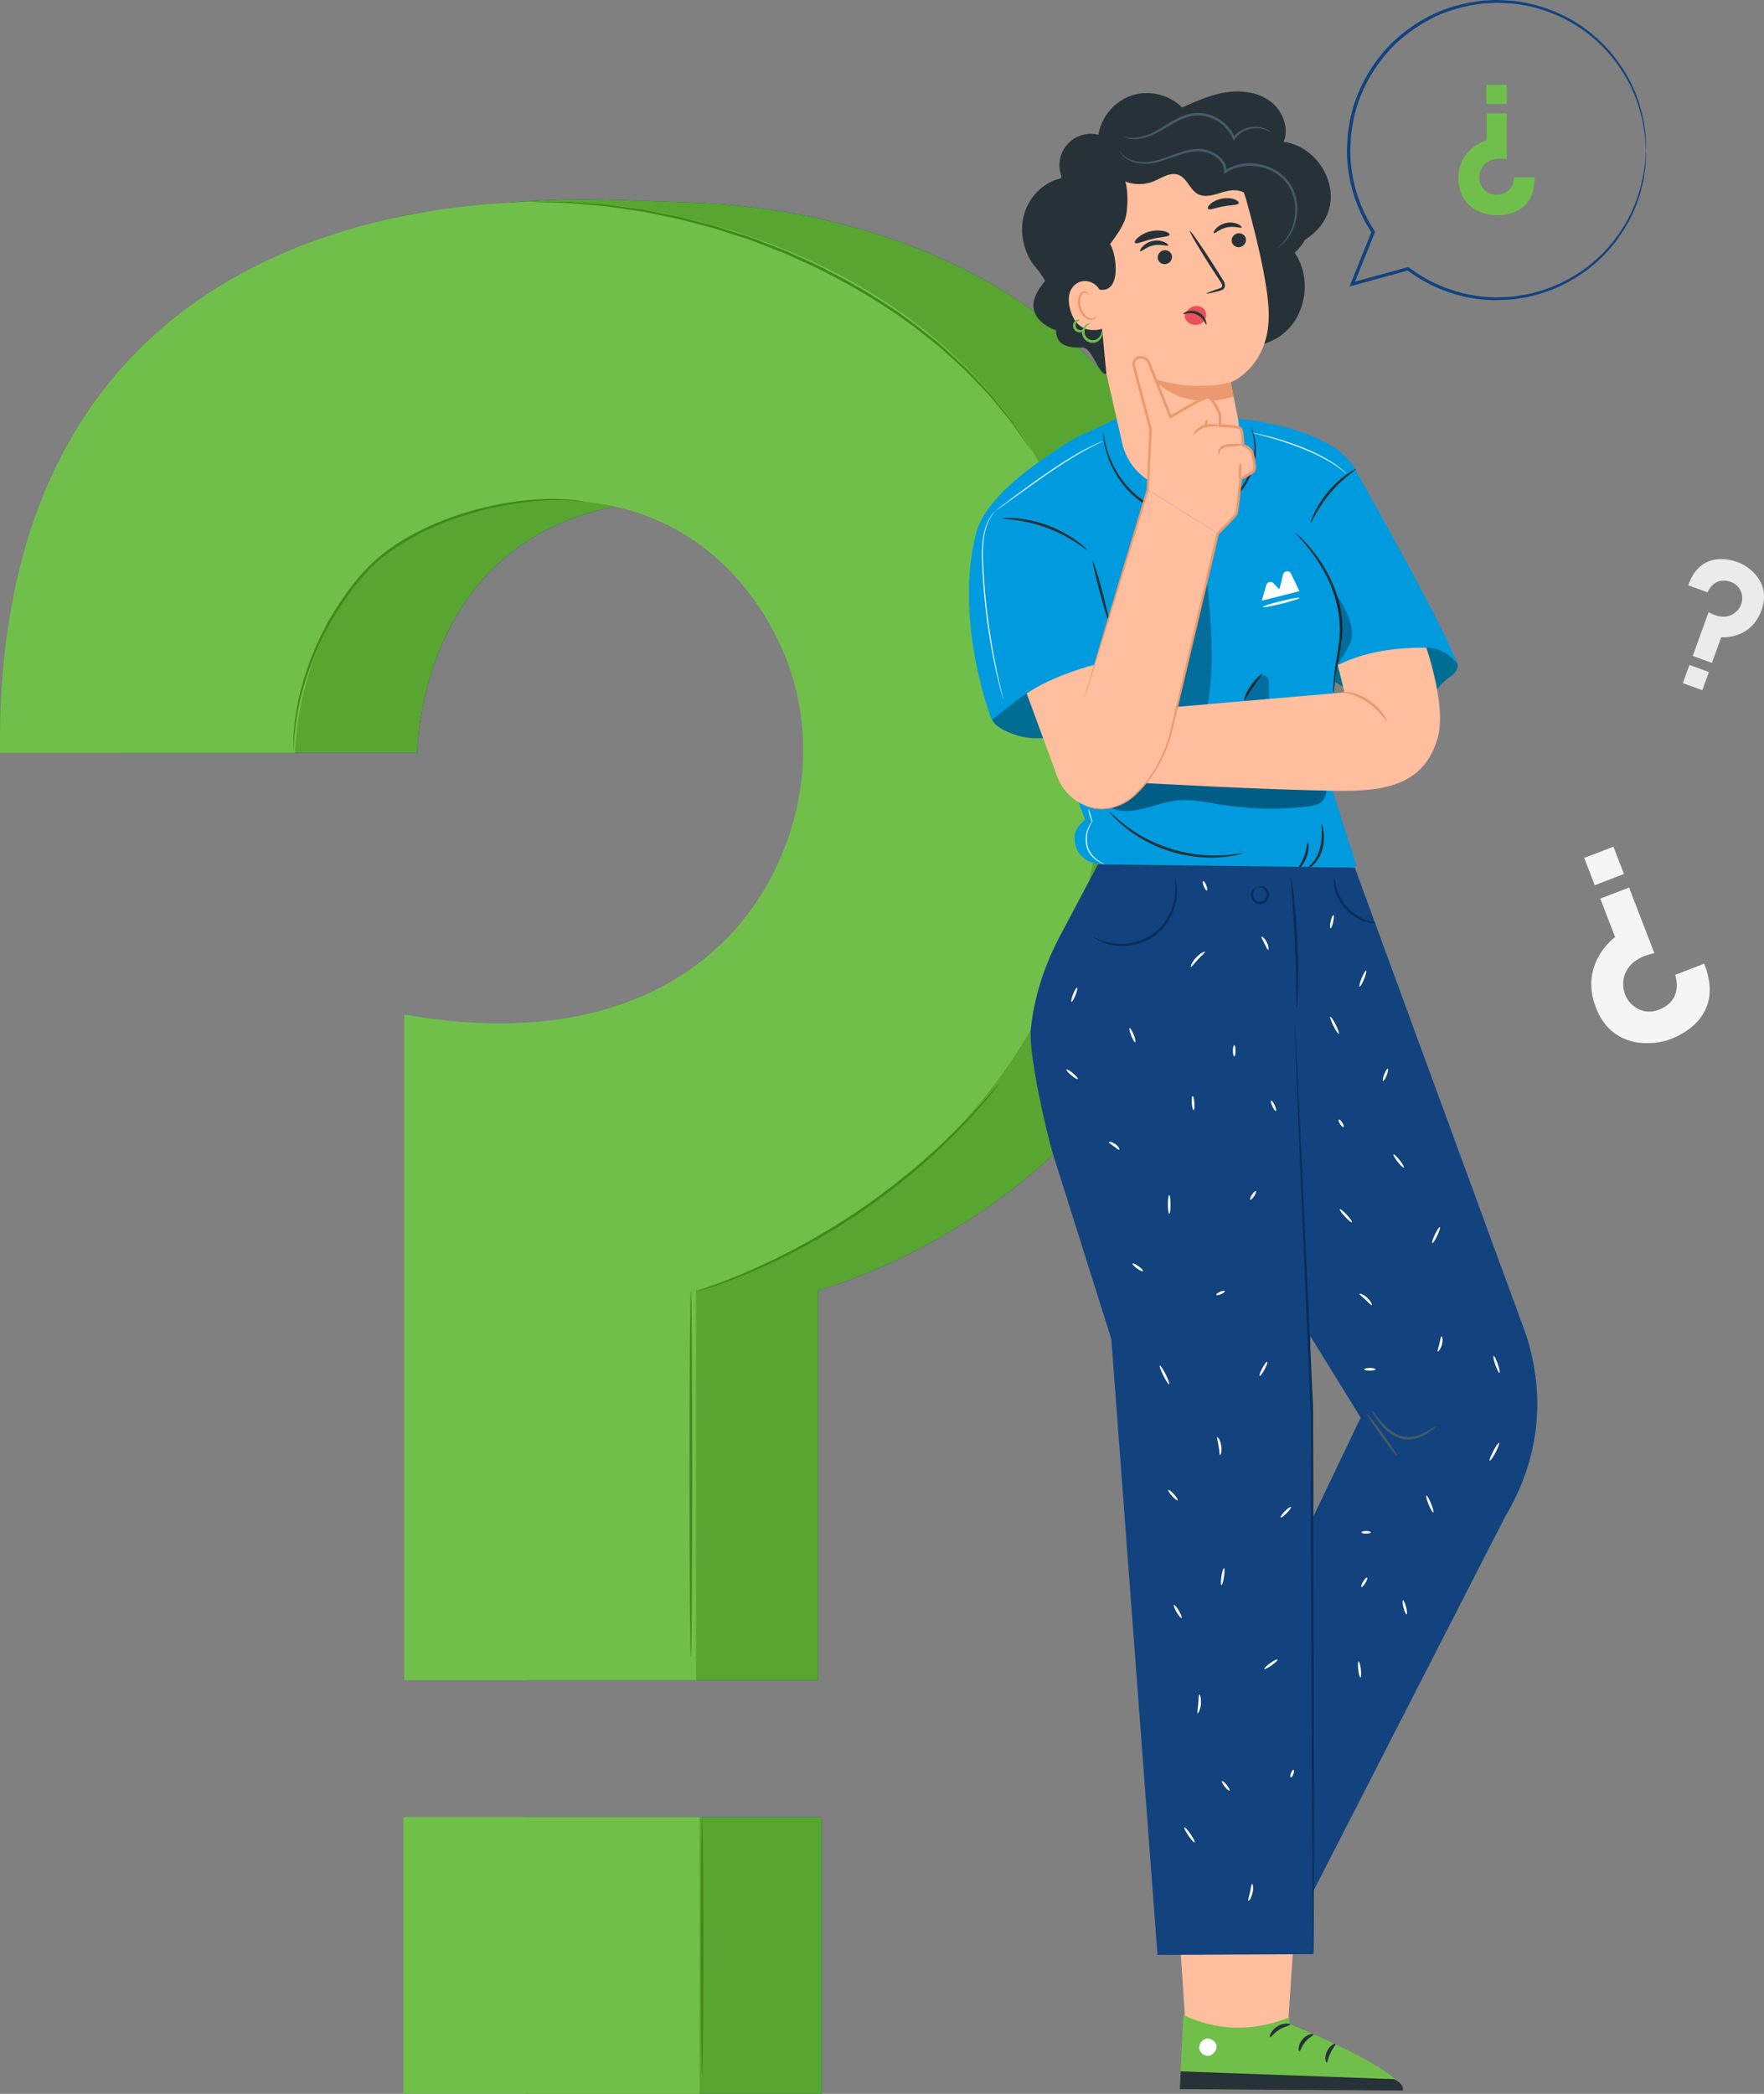 <svg id="Grupo_9012" data-name="Grupo 9012" xmlns="http://www.w3.org/2000/svg" xmlns:xlink="http://www.w3.org/1999/xlink" width="2605" height="3091.333" viewBox="0 0 2605 3091.333">
  <rect x="0" y="0" width="2605" height="3091.333" fill="#808080" stroke="none"/>
  <defs>
    <clipPath id="clip-path">
      <rect id="Rectángulo_2295" data-name="Rectángulo 2295" width="2605" height="3091.333" fill="none"/>
    </clipPath>
    <clipPath id="clip-path-5">
      <rect id="Rectángulo_2284" data-name="Rectángulo 2284" width="1632.199" height="2183.011" fill="none"/>
    </clipPath>
    <clipPath id="clip-path-6">
      <rect id="Rectángulo_2287" data-name="Rectángulo 2287" width="437.309" height="408.43" fill="none"/>
    </clipPath>
    <clipPath id="clip-path-8">
      <rect id="Rectángulo_2289" data-name="Rectángulo 2289" width="194.788" height="83.914" fill="none"/>
    </clipPath>
    <clipPath id="clip-path-9">
      <rect id="Rectángulo_2290" data-name="Rectángulo 2290" width="55.799" height="203.247" fill="none"/>
    </clipPath>
    <clipPath id="clip-path-10">
      <rect id="Rectángulo_2291" data-name="Rectángulo 2291" width="319.576" height="50.812" fill="none"/>
    </clipPath>
    <clipPath id="clip-path-11">
      <rect id="Rectángulo_2292" data-name="Rectángulo 2292" width="36.988" height="37.622" fill="none"/>
    </clipPath>
    <clipPath id="clip-path-12">
      <rect id="Rectángulo_2293" data-name="Rectángulo 2293" width="27.149" height="117.439" fill="none"/>
    </clipPath>
  </defs>
  <g id="Grupo_9011" data-name="Grupo 9011" clip-path="url(#clip-path)">
    <g id="Grupo_8983" data-name="Grupo 8983">
      <g id="Grupo_8982" data-name="Grupo 8982" clip-path="url(#clip-path)">
        <path id="Trazado_6156" data-name="Trazado 6156" d="M330.409,148.068l28.673,10.39s8.723-24.078,33.895-15.446c13.076,4.482,16.729,15.438,17.106,22.946a27.317,27.317,0,0,1-10.458,22.486c-7.764,6.255-21.06,9.681-39.154-.724l-23.421,64.658,28.356,10.269,13.718-37.871s43.485,4.127,59.361-39.7c15.189-41.931-18.879-65.292-34.974-71.117-12.314-4.459-55.316-16.676-73.1,34.106" transform="translate(2162.706 716.078)" fill="#ebebeb"/>
        <rect id="Rectángulo_2277" data-name="Rectángulo 2277" width="28.582" height="30.601" transform="matrix(0.341, -0.94, 0.94, 0.341, 2485.119, 1008.611)" fill="#ebebeb"/>
        <path id="Trazado_6157" data-name="Trazado 6157" d="M478.188,286.066l-43,16.57s13.906,36.105-23.369,51.2c-19.354,7.847-34.378-1.026-42.248-9.228-9.145-9.515-12.684-23.014-10.36-36.007,2.664-14.835,14.435-31.925,45.386-37.984l-37.358-96.96-42.519,16.381,21.882,56.8s-53.7,38.392-28.379,104.121c24.221,62.877,86.246,55.762,110.384,46.458,18.457-7.108,79.621-35.8,49.582-111.349" transform="translate(2038.521 1136.699)" fill="#f5f5f5"/>
        <rect id="Rectángulo_2278" data-name="Rectángulo 2278" width="46.245" height="43.192" transform="translate(2339.506 1266.66) rotate(-21.067)" fill="#f5f5f5"/>
      </g>
    </g>
    <g id="Grupo_8985" data-name="Grupo 8985">
      <g id="Grupo_8984" data-name="Grupo 8984" clip-path="url(#clip-path)">
        <path id="Trazado_6158" data-name="Trazado 6158" d="M397.927,116.551H367.889s0,25.217-26.206,25.67c-13.612.234-20.675-8.677-23.542-15.514a26.928,26.928,0,0,1,2.143-24.327c5.093-8.4,16.26-16.034,36.5-12.465V22.186h-29.7V61.86s-41.651,10.767-41.651,56.675c0,43.923,39.388,54.124,56.244,54.124,12.9,0,56.818-3.116,56.252-56.109" transform="translate(1868.3 145.219)" fill="#71bf4b"/>
        <rect id="Rectángulo_2280" data-name="Rectángulo 2280" width="30.144" height="28.152" transform="translate(2195.028 125.301)" fill="#71bf4b"/>
        <path id="Trazado_6159" data-name="Trazado 6159" d="M705.212,221.577a21.633,21.633,0,0,0,.06-3.8c-.075-2.754-.181-6.451-.317-11.167-.113-2.452-.106-5.214-.362-8.232q-.634-4.539-1.381-9.854c-.513-3.577-1.072-7.41-1.653-11.5q-1.505-6.055-3.192-12.85A207.932,207.932,0,0,0,671.219,101.9,223.429,223.429,0,0,0,608.5,37.5,225.441,225.441,0,0,0,506.054.968c-9.869-.37-19.905-1.562-30.107-.6-5.093.355-10.269.249-15.408,1q-7.685,1.154-15.506,2.332c-20.569,4.2-41.644,10.33-61.277,20.931a235.843,235.843,0,0,0-55.067,40.022A231.173,231.173,0,0,0,287.264,122.3a209.7,209.7,0,0,0-21.573,70.287c-1.215,6.157-1.215,12.458-1.592,18.743a168.842,168.842,0,0,0-.347,18.954,224.457,224.457,0,0,0,4.8,37.954,221.822,221.822,0,0,0,31.8,75.569l-.234-2.294-30.891,76.972-1.826,4.558,4.731-1.305,82.284-22.622-2.03-.392A220.8,220.8,0,0,0,446.414,439.8a199.983,199.983,0,0,0,48.171,2.988c7.855-.332,15.6-.709,23.135-2.181q5.671-.883,11.265-1.751c3.7-.687,7.282-1.811,10.9-2.694,57.92-14.865,100.7-50.54,125.188-85.868,12.458-17.694,21.392-35.132,26.96-51.113q2.139-5.965,4.12-11.507,1.449-5.693,2.777-10.926,1.3-5.229,2.475-10c.619-3.214.951-6.308,1.4-9.206.74-5.818,1.743-10.933,1.962-15.416q.226-6.61.385-11.311c.06-2.86.113-5.139.151-6.9a10.6,10.6,0,0,0-.083-2.339,10.479,10.479,0,0,0-.317,2.332c-.144,1.766-.324,4.029-.543,6.882-.211,3.116-.468,6.851-.762,11.235-.347,4.444-1.471,9.507-2.317,15.272-4.157,22.652-13.189,56.614-38.558,91.3-24.493,34.649-66.868,69.411-123.807,83.718-3.546.838-7.07,1.932-10.714,2.588q-5.49.826-11.062,1.66c-7.395,1.419-15,1.751-22.712,2.037a196.157,196.157,0,0,1-47.228-3.116,216.836,216.836,0,0,1-91.98-40.512l-.92-.694-1.117.309q-39.885,10.877-82.337,22.456l2.9,3.252q15.144-37.6,30.982-76.934l.483-1.2-.717-1.094a217.16,217.16,0,0,1-31.057-73.878,220.447,220.447,0,0,1-4.693-37.1,164.723,164.723,0,0,1,.332-18.524c.37-6.15.355-12.314,1.547-18.336A205.151,205.151,0,0,1,291.64,124.5a227.118,227.118,0,0,1,40.422-56.478,231.942,231.942,0,0,1,53.815-39.312c19.188-10.443,39.81-16.487,59.957-20.69q7.651-1.188,15.2-2.354c5.025-.747,10.111-.664,15.1-1.034,10.005-.981,19.86.158,29.548.468a217.46,217.46,0,0,1,163.2,98.326A209.505,209.505,0,0,1,696.5,164.676q1.788,6.712,3.38,12.692,1,6.067,1.864,11.371.872,5.263,1.607,9.764c.332,3,.408,5.735.6,8.172.347,4.686.611,8.368.815,11.107a21.363,21.363,0,0,0,.445,3.8" transform="translate(1725.524 -0.002)" fill="#12437f"/>
      </g>
    </g>
    <g id="Grupo_8993" data-name="Grupo 8993">
      <g id="Grupo_8992" data-name="Grupo 8992" clip-path="url(#clip-path)">
        <path id="Trazado_6160" data-name="Trazado 6160" d="M24.016,856.016H459.794s0-365.891,380.242-372.44c197.474-3.4,299.867,125.95,341.466,225.053,48.307,115.077,33.691,246.234-31.035,352.943-73.916,121.868-233.1,244.325-526.784,192.577l-2.777,970.877h430.9V1649.467s604.337-156.223,604.337-822.23c0-637.221-515.308-774.882-792.252-783.725-154.11-4.927-209.97-11.545-400.57,15.514C220.427,93.5,18.878,375.531,24.016,856.016" transform="translate(156.571 255.465)" fill="#114f8c"/>
        <rect id="Rectángulo_2282" data-name="Rectángulo 2282" width="437.309" height="408.433" transform="translate(776.27 2682.9)" fill="#114f8c"/>
        <rect id="Rectángulo_2283" data-name="Rectángulo 2283" width="437.309" height="408.433" transform="translate(776.27 2682.9)" fill="#59a532"/>
        <path id="Trazado_6161" data-name="Trazado 6161" d="M24.016,856.016H459.794s0-365.891,380.242-372.44c197.474-3.4,299.867,125.95,341.466,225.053,48.307,115.077,33.691,246.234-31.035,352.943-73.916,121.868-233.1,244.325-526.784,192.577l-2.777,970.877h430.9V1649.467s604.337-156.223,604.337-822.23c0-637.221-515.308-774.882-792.252-783.725-154.11-4.927-209.97-11.545-400.57,15.514C220.427,93.5,18.878,375.531,24.016,856.016" transform="translate(156.571 255.465)" fill="#59a532"/>
        <path id="Trazado_6162" data-name="Trazado 6162" d="M.079,853.429H435.856s0-365.891,380.25-372.44c197.467-3.4,299.86,125.95,341.458,225.053,48.314,115.077,33.7,246.234-31.027,352.943-73.924,121.868-235.889,232.637-529.561,180.889v982.565h430.888V1646.881S1632.2,1490.658,1632.2,824.651c0-637.221-571.454-785.227-816.065-785.227C629.082,39.424-8.146,84.644.079,853.429" transform="translate(-0.003 258.051)" fill="#71bf4b"/>
        <g id="Grupo_8988" data-name="Grupo 8988" transform="translate(0 297.475)" opacity="0.3">
          <g id="Grupo_8987" data-name="Grupo 8987">
            <g id="Grupo_8986" data-name="Grupo 8986" clip-path="url(#clip-path-5)">
              <path id="Trazado_6163" data-name="Trazado 6163" d="M.079,853.429H435.856s0-365.891,380.25-372.44c197.467-3.4,299.86,125.95,341.458,225.053,48.314,115.077,33.7,246.234-31.027,352.943-73.924,121.868-235.889,232.637-529.561,180.889v982.565h430.888V1646.881S1632.2,1490.658,1632.2,824.651c0-637.221-571.454-785.227-816.065-785.227C629.082,39.424-8.146,84.644.079,853.429" transform="translate(-0.003 -39.424)" fill="#71bf4b"/>
            </g>
          </g>
        </g>
        <rect id="Rectángulo_2285" data-name="Rectángulo 2285" width="437.309" height="408.433" transform="translate(595.758 2682.9)" fill="#71bf4b"/>
        <g id="Grupo_8991" data-name="Grupo 8991" transform="translate(595.758 2682.903)" opacity="0.3">
          <g id="Grupo_8990" data-name="Grupo 8990">
            <g id="Grupo_8989" data-name="Grupo 8989" clip-path="url(#clip-path-6)">
              <rect id="Rectángulo_2286" data-name="Rectángulo 2286" width="437.309" height="408.433" transform="translate(0 -0.003)" fill="#71bf4b"/>
            </g>
          </g>
        </g>
        <path id="Trazado_6164" data-name="Trazado 6164" d="M489.479,102.068c-.023.136-2.271-.008-6.519-.4-4.263-.219-10.466-1.419-18.57-1.5-16.14-1.071-39.637-.656-68.332,2.83a489.564,489.564,0,0,0-98.635,23.2c-17.951,6.474-36.626,13.906-54.969,23.64a292.082,292.082,0,0,0-53.747,34.815c-17.03,13.808-31.435,29.926-43.99,46.473a447.177,447.177,0,0,0-32.966,49.951c-18.532,33.412-31.193,65.639-39.026,93.452a376.662,376.662,0,0,0-13.107,67.118c-.928,8.044-1.17,14.321-1.4,18.577-.249,4.263-.445,6.5-.581,6.5s-.2-2.241-.211-6.519c-.03-4.278-.038-10.594.664-18.7a349.177,349.177,0,0,1,11.952-67.729c7.546-28.1,20.026-60.681,38.543-94.47a441.714,441.714,0,0,1,33.072-50.525c12.609-16.706,27.194-33.095,44.556-47.175a292.81,292.81,0,0,1,54.471-35.192c18.562-9.786,37.418-17.211,55.543-23.64a476.821,476.821,0,0,1,99.5-22.546c28.915-3.154,52.57-3.139,68.763-1.6,8.127.332,14.329,1.781,18.57,2.249,4.233.649,6.436,1.049,6.414,1.185" transform="translate(375.836 638.995)" fill="#41891b"/>
        <path id="Trazado_6165" data-name="Trazado 6165" d="M839.892,405.092a9.131,9.131,0,0,1-1.419-1.72c-.988-1.358-2.241-3.086-3.811-5.244-3.441-4.882-8.24-11.7-14.344-20.35-3.139-4.392-6.421-9.432-10.383-14.676q-6.293-7.629-13.6-16.5-7.312-8.908-15.6-18.985c-5.682-6.58-12.3-12.993-18.9-20.033-6.761-6.882-13.476-14.465-21.135-21.693q-11.737-10.605-24.372-22.033c-4.248-3.758-8.4-7.779-12.918-11.507q-6.916-5.444-14.042-11.054c-9.575-7.38-19.09-15.431-29.465-22.855-41.35-29.948-89.716-58.75-142.777-84.321q-20.135-9.111-39.765-17.989Q457.3,108.341,437.85,100.8c-12.842-5.327-25.972-9.115-38.663-13.3-12.76-3.961-25.051-8.542-37.494-11.454q-18.517-4.867-36.09-9.477c-11.7-3.1-23.316-4.935-34.408-7.357-11.16-2.083-21.807-4.859-32.28-6.165q-15.642-2.264-30.009-4.339c-19.06-3.267-36.566-3.916-51.83-5.455-7.651-.6-14.759-1.419-21.324-1.728q-9.824-.26-17.981-.483c-10.586-.34-18.917-.6-24.893-.8-2.664-.128-4.791-.226-6.474-.309a9.539,9.539,0,0,1-2.211-.234,9.379,9.379,0,0,1,2.2-.166c1.683-.023,3.818-.045,6.482-.083,5.984.015,14.321.038,24.93.068q8.172.057,18.026.136c6.587.2,13.718.913,21.392,1.411,15.325,1.328,32.9,1.788,52.042,4.889q14.408,1.958,30.137,4.1c10.511,1.23,21.211,3.931,32.423,5.953,11.137,2.362,22.818,4.143,34.574,7.191q17.634,4.55,36.264,9.357c12.5,2.875,24.847,7.432,37.667,11.371,12.752,4.165,25.942,7.938,38.852,13.265q19.513,7.538,39.69,15.34,19.694,8.9,39.931,18.034c53.279,25.685,101.82,54.705,143.237,84.955,10.39,7.5,19.913,15.627,29.5,23.082q7.119,5.67,14.035,11.175c4.52,3.773,8.67,7.84,12.918,11.643q12.586,11.545,24.312,22.29c7.636,7.319,14.329,14.993,21.052,21.965,6.565,7.131,13.137,13.635,18.758,20.305q8.183,10.209,15.431,19.249,7.187,9,13.393,16.751c3.878,5.327,7.078,10.451,10.134,14.918,5.848,8.851,10.458,15.815,13.755,20.811,1.434,2.241,2.588,4.044,3.494,5.456a9.235,9.235,0,0,1,1.072,1.932" transform="translate(682.006 258.176)" fill="#41891b"/>
        <path id="Trazado_6166" data-name="Trazado 6166" d="M583.312,211.9c.106.083-1.034,1.637-3.3,4.527q-3.8,4.731-10.051,12.5c-4.354,5.44-9.794,12.005-16.449,19.332-6.617,7.364-13.922,15.959-22.682,24.817-8.594,9.032-18.064,18.871-28.741,28.915-10.4,10.345-22.184,20.66-34.453,31.661a1031.169,1031.169,0,0,1-84.661,65.767,1027.843,1027.843,0,0,1-91.6,55.754c-14.653,7.561-28.492,14.91-41.855,20.946-13.182,6.414-25.745,11.763-37.237,16.585-11.4,5.04-22.033,8.813-31.269,12.375-9.213,3.614-17.279,6.368-23.912,8.5-6.331,2.06-11.4,3.7-15.257,4.95-3.5,1.094-5.357,1.6-5.4,1.471s1.728-.891,5.146-2.218c3.788-1.426,8.768-3.3,14.993-5.644,6.542-2.347,14.518-5.3,23.64-9.107,9.13-3.75,19.664-7.689,30.959-12.88,11.394-4.965,23.851-10.451,36.928-16.97,13.258-6.135,26.99-13.574,41.538-21.188,28.794-15.8,59.8-34.385,91.082-55.807,31.133-21.61,59.519-43.975,84.518-65.269,12.292-10.888,24.123-21.075,34.574-31.284,10.752-9.907,20.3-19.6,28.99-28.477,8.873-8.708,16.3-17.159,23.052-24.357,6.8-7.168,12.4-13.574,16.925-18.856q6.6-7.481,10.6-12.012c2.46-2.716,3.8-4.1,3.908-4.022" transform="translate(893.184 1386.971)" fill="#41891b"/>
        <path id="Trazado_6167" data-name="Trazado 6167" d="M136.919,793.837c-1.087,0-1.969-121.2-1.969-270.681,0-149.522.883-270.7,1.969-270.7s1.962,121.181,1.962,270.7c0,149.477-.875,270.681-1.962,270.681" transform="translate(883.321 1652.435)" fill="#41891b"/>
        <path id="Trazado_6168" data-name="Trazado 6168" d="M139.116,735.588c-1.087,0-1.962-85.053-1.962-189.951,0-104.928.875-189.967,1.962-189.967s1.962,85.038,1.962,189.967c0,104.9-.875,189.951-1.962,189.951" transform="translate(897.747 2328.053)" fill="#41891b"/>
      </g>
    </g>
    <g id="Grupo_9010" data-name="Grupo 9010">
      <g id="Grupo_9009" data-name="Grupo 9009" clip-path="url(#clip-path)">
        <path id="Trazado_6169" data-name="Trazado 6169" d="M195.374,208.427c-7.614,15.189,20.584,27.443,36.852,32.363s33.615,4.407,50.585,3.486c22.493-1.215,45.786-3.312,65.344-14.48,17.377-9.93,30.333-26.334,39.388-44.179s14.548-37.245,20-56.5c0,0-178.271,11.673-212.166,79.311" transform="translate(1270.461 845.134)" fill="#e8505b"/>
        <path id="Trazado_6170" data-name="Trazado 6170" d="M195.374,208.427c-7.614,15.189,20.584,27.443,36.852,32.363s33.615,4.407,50.585,3.486c22.493-1.215,45.786-3.312,65.344-14.48,17.377-9.93,30.333-26.334,39.388-44.179s14.548-37.245,20-56.5c0,0-178.271,11.673-212.166,79.311" transform="translate(1270.461 845.134)" fill="#006d93"/>
        <path id="Trazado_6171" data-name="Trazado 6171" d="M271.1,178.69a170.968,170.968,0,0,0,100.627,31.593c17.128-.2,35.275-3.516,47.922-15.068,5.81-5.32,10.156-12.118,16.147-17.234,4.067-3.471,8.821-6.112,12.646-9.847s6.708-9.1,5.553-14.321c-1.177-5.342-5.659-13.959-10.42-16.661-20.479-11.62-44.9-11.2-68.438-10.662s-46.73,6.029-69.042,13.537c-18.245,6.142-37.373,14.812-46.632,31.691" transform="translate(1698.358 826.557)" fill="#006d93"/>
        <g id="Grupo_8996" data-name="Grupo 8996" transform="translate(1957.826 952.941)" opacity="0.4">
          <g id="Grupo_8995" data-name="Grupo 8995">
            <g id="Grupo_8994" data-name="Grupo 8994" clip-path="url(#clip-path-8)">
              <path id="Trazado_6172" data-name="Trazado 6172" d="M454,153.715c-1.177-5.335-8.617-12.45-13.378-15.151-20.479-11.62-41.946-12.7-65.48-12.163s-46.73,6.021-69.042,13.529c-18.245,6.15-37.373,14.812-46.632,31.7L271.1,178.6a170.909,170.909,0,0,0,100.627,31.586c17.128-.2,35.275-3.516,47.922-15.068,5.81-5.312,10.156-12.111,16.147-17.234,4.067-3.479,8.821-6.112,12.646-9.854s6.708-9.085,5.553-14.314" transform="translate(-259.468 -126.287)" fill="#006d93"/>
            </g>
          </g>
        </g>
        <path id="Trazado_6173" data-name="Trazado 6173" d="M380.209,739.945l376.153,4.92a4.831,4.831,0,0,0,4.663-6.308L716.9,600.927s6.5-68.77,15.491-151.537c13.635-125.588,31.782-283.509,32.016-283.079-25.693-72.1-177.5-84.4-177.5-84.4L413.878,92.206l-6.089-10.149L358,105.2a231.39,231.39,0,0,0-31.231,17.619C293.9,144.836,214.623,195.256,200.18,251.53c-33.4,130.1,23.18,275.352,23.18,275.352L259.677,498.5a256.057,256.057,0,0,1,28.832-19.271L361.4,674.548s-15.167,9.236-15.808,25.074,7.84,34.906,34.619,40.323" transform="translate(1241.222 536.171)" fill="#009bdf"/>
        <g id="Grupo_8999" data-name="Grupo 8999" transform="translate(1733.611 850.835)" opacity="0.3">
          <g id="Grupo_8998" data-name="Grupo 8998">
            <g id="Grupo_8997" data-name="Grupo 8997" clip-path="url(#clip-path-9)">
              <path id="Trazado_6174" data-name="Trazado 6174" d="M278.821,307.729c11.93-64.114,5.629-130.062-.717-194.969-20.886,53.105-20.131,112.957-42.225,165.572-2.385,5.667-5.056,11.326-5.893,17.43-.83,6.089.49,12.85,5.033,17.015,6.006,5.493,14.955,2.535,23.044,1.554,8.557-1.019,13.061-3.946,20.758-6.6" transform="translate(-229.752 -112.76)"/>
            </g>
          </g>
        </g>
        <g id="Grupo_9002" data-name="Grupo 9002" transform="translate(1639.065 1146.53)" opacity="0.4">
          <g id="Grupo_9001" data-name="Grupo 9001">
            <g id="Grupo_9000" data-name="Grupo 9000" clip-path="url(#clip-path-10)">
              <path id="Trazado_6175" data-name="Trazado 6175" d="M222.286,199.669c30.371,10.534,62.3-8.994,94.259-12.473,21.112-2.279,42.247,2.558,63.209,5.961A472.561,472.561,0,0,0,508.036,196.3c6.5-.724,13.174-1.653,18.871-4.867s10.284-12.2,9.869-18.728c-71.041-7.289-142.083-11.635-213.116-18.924-17.807-1.833-36.188-3.607-53.286,1.69-21.467,6.655-38.014,23.52-53.151,40.142" transform="translate(-217.223 -151.944)"/>
            </g>
          </g>
        </g>
        <path id="Trazado_6176" data-name="Trazado 6176" d="M477.159,352.619C446.4,283.479,338.132,92.109,338.132,92.109l-83.861,105.14,19.573,206.371s44.277-49.431,168.092-50.412c28.854-.226,46.081,24.266,46.081,24.266Z" transform="translate(1664.341 602.903)" fill="#009bdf"/>
        <path id="Trazado_6177" data-name="Trazado 6177" d="M238.445,200.99c-1.056.279-7.372-19.928-14.133-45.137s-11.386-45.869-10.33-46.156c1.041-.279,7.364,19.928,14.118,45.145,6.761,25.2,11.386,45.869,10.345,46.148" transform="translate(1399.647 718.004)" fill="#263238"/>
        <path id="Trazado_6178" data-name="Trazado 6178" d="M253.451,104.2c.189-.2,2.935,2.15,7.757,6.595a210.489,210.489,0,0,1,18.683,20.531c14.638,18.124,32.559,46.465,40.044,81.937a153.129,153.129,0,0,1,2.4,50.54c-1.947,15.438-4.9,29.013-6.791,40.512-2,11.469-3.177,20.8-3.773,27.285s-.747,10.088-1.057,10.088c-.234,0-.6-3.614-.475-10.179a238.969,238.969,0,0,1,2.558-27.624c1.547-11.59,4.225-25.285,5.946-40.5a155.487,155.487,0,0,0-2.656-49.3c-7.3-34.634-24.47-62.7-38.392-81.047-13.952-18.592-24.825-28.258-24.244-28.831" transform="translate(1658.831 681.957)" fill="#263238"/>
        <path id="Trazado_6179" data-name="Trazado 6179" d="M414.248,220.047c.06.264-2.845,1.094-8.187,2.377a78.169,78.169,0,0,1-9.824,1.909,130.128,130.128,0,0,1-13.167,1.6,194.19,194.19,0,0,1-34.543-.189,222.312,222.312,0,0,1-41.508-8.315,222.465,222.465,0,0,1-38.927-16.661,194.549,194.549,0,0,1-28.59-19.407c-3.924-2.965-7.063-6.142-9.945-8.776a78.649,78.649,0,0,1-7.01-7.138c-3.675-4.082-5.6-6.414-5.4-6.595.566-.543,8.67,8.511,24.078,20.328a217.536,217.536,0,0,0,28.6,18.411,238.6,238.6,0,0,0,38.362,16.087,238.224,238.224,0,0,0,40.716,8.458,216.11,216.11,0,0,0,33.993,1.026c19.392-1,31.2-3.886,31.359-3.116" transform="translate(1421.234 1039.621)" fill="#263238"/>
        <path id="Trazado_6180" data-name="Trazado 6180" d="M279.357,161.239c.453-.091,1.924,4.022,2.9,11.016a67.829,67.829,0,0,1-2.022,27.5,47.946,47.946,0,0,1-14.782,23.369c-5.516,4.6-9.756,6.044-9.945,5.659-.332-.558,3.335-2.86,8.051-7.689a53.464,53.464,0,0,0,12.91-22.463c5.712-19.928,1.411-37.3,2.89-37.388" transform="translate(1672.289 1055.389)" fill="#263238"/>
        <path id="Trazado_6181" data-name="Trazado 6181" d="M270.011,164.764c.981-.234,2.98,10.783-1.909,23.21-4.776,12.488-13.68,19.271-14.246,18.434-.838-.822,6.21-8.323,10.579-19.852,4.542-11.454,4.407-21.746,5.576-21.792" transform="translate(1661.179 1078.447)" fill="#263238"/>
        <path id="Trazado_6182" data-name="Trazado 6182" d="M270.239,131.907c.8.815-6.172,8.693-13.416,19.317-7.312,10.579-12.156,19.92-13.2,19.467-.966-.37,2.392-10.73,9.953-21.693,7.508-10.994,15.966-17.853,16.661-17.091" transform="translate(1593.601 863.026)" fill="#263238"/>
        <path id="Trazado_6183" data-name="Trazado 6183" d="M321.782,148.908c-.415.49-6.383-4.331-16.683-11.054a214.833,214.833,0,0,0-89.113-33.268c-12.178-1.668-19.845-1.939-19.837-2.581-.015-.438,7.7-1.162,20.147-.181a180.466,180.466,0,0,1,90.38,33.744c10.051,7.417,15.4,13.016,15.106,13.341" transform="translate(1283.901 663.287)" fill="#263238"/>
        <path id="Trazado_6184" data-name="Trazado 6184" d="M323.375,91.813c.724,1.041-19.618,13.461-38.12,35.675-18.736,22.026-27.511,44.187-28.65,43.651-.445-.174,1.162-5.923,5.252-14.638a149.512,149.512,0,0,1,47.99-57.014c7.893-5.516,13.288-8.081,13.529-7.674" transform="translate(1679.144 600.694)" fill="#263238"/>
        <path id="Trazado_6185" data-name="Trazado 6185" d="M434.05,83.537c.128-.053.7,1.147,1.7,3.486a64.884,64.884,0,0,1,3.516,10.586c2.385,9.364,3.675,23.784-.143,40.859a100.4,100.4,0,0,1-30.778,52c-17.294,15.574-42.753,24.817-69.427,24.727-26.726-.181-51.808-9.319-70.091-23.429-18.517-13.921-30.763-31.337-38.573-46.745A142.657,142.657,0,0,1,217.4,106.2a106.307,106.307,0,0,1-1.358-11.039c-.174-2.535-.2-3.871-.068-3.878.4-.045.86,5.267,2.928,14.616a154.587,154.587,0,0,0,13.816,37.856c7.976,14.963,20.177,31.767,38.263,45.115,17.838,13.514,42.082,22.214,67.955,22.4,25.791.083,50.306-8.723,67.019-23.519A99.092,99.092,0,0,0,436.42,137.82c4.044-16.517,3.237-30.59,1.351-39.886-1.864-9.364-4.18-14.223-3.72-14.4" transform="translate(1413.128 546.787)" fill="#263238"/>
        <g id="Grupo_9005" data-name="Grupo 9005" transform="translate(1837.234 997.43)" opacity="0.3">
          <g id="Grupo_9004" data-name="Grupo 9004">
            <g id="Grupo_9003" data-name="Grupo 9003" clip-path="url(#clip-path-11)">
              <path id="Trazado_6186" data-name="Trazado 6186" d="M279.832,143.068c-.113-3.773-.6-8.21-3.878-10.1a7.421,7.421,0,0,0-6.836.113,19.311,19.311,0,0,0-5.463,4.5c-9.138,9.907-15.521,19.573-20.169,32.227l37-3.192c-.241-7.8-.407-15.755-.649-23.557" transform="translate(-243.492 -132.187)"/>
            </g>
          </g>
        </g>
        <g id="Grupo_9008" data-name="Grupo 9008" transform="translate(1969.545 873.185)" opacity="0.3">
          <g id="Grupo_9007" data-name="Grupo 9007">
            <g id="Grupo_9006" data-name="Grupo 9006" clip-path="url(#clip-path-12)">
              <path id="Trazado_6187" data-name="Trazado 6187" d="M287.83,173.03c-2.837-21.158-13.642-40.512-26.809-57.308,15.929,52.223,10.594,81.68,1.637,117.439l1.932-5c10.277-20.894,26.078-33.97,23.24-55.128" transform="translate(-261.021 -115.722)"/>
            </g>
          </g>
        </g>
        <path id="Trazado_6188" data-name="Trazado 6188" d="M422.107,368.915,399.538,707.363l-147.146-1.736L229.22,353.771Z" transform="translate(1500.369 2315.621)" fill="#ffbe9d"/>
        <path id="Trazado_6189" data-name="Trazado 6189" d="M392.7,397.771l.03,9.787s165.859,66.756,167.6,98.236l-329.431-1.932,5.123-109.6c48.842,22.976,100.092,25.828,156.676,3.509" transform="translate(1511.405 2580.658)" fill="#71bf4b"/>
        <path id="Trazado_6190" data-name="Trazado 6190" d="M244.363,399.4c-6.383,1.705-10.835,8.851-9.394,15.295s8.67,11.039,15.083,9.447,12.02-10.005,9.862-16.253-10.933-11.167-16.774-8.081" transform="translate(1536.219 2610.771)" fill="#fff"/>
        <path id="Trazado_6191" data-name="Trazado 6191" d="M230.906,431.651l1.23-26.356,315.29,11.5s14.631,6.466,12.918,16.789Z" transform="translate(1511.405 2652.875)" fill="#263238"/>
        <path id="Trazado_6192" data-name="Trazado 6192" d="M278.642,397.467c-.061,1.607-8.112,2.286-16.057,7.417-8.081,4.92-12.2,11.862-13.672,11.213-1.487-.317.973-9.922,10.7-15.959,9.673-6.119,19.392-4.15,19.03-2.671" transform="translate(1626.645 2591.685)" fill="#263238"/>
        <path id="Trazado_6193" data-name="Trazado 6193" d="M276.126,398.641c.362,1.562-6.625,4.256-12.126,11.032-5.7,6.6-7.123,13.952-8.73,13.876-1.509.241-2.566-9.183,4.437-17.475,6.927-8.346,16.4-8.964,16.419-7.433" transform="translate(1663.629 2604.997)" fill="#263238"/>
        <path id="Trazado_6194" data-name="Trazado 6194" d="M261.287,427.582c-1.464.34-3.652-7.712.528-16.5,4.12-8.813,11.726-12.247,12.4-10.9.905,1.328-4.007,6.029-7.334,13.3-3.493,7.183-3.991,13.959-5.591,14.11" transform="translate(1697.853 2617.527)" fill="#263238"/>
        <path id="Trazado_6195" data-name="Trazado 6195" d="M538.347,92.407c8.489-21.165-1.8-46.752-20.169-60.259s-42.844-16.419-65.367-12.858-43.636,12.963-64.454,22.274c-18.879-18.977-48.722-26.16-74.165-17.853s-45.3,31.721-49.34,58.176a46.242,46.242,0,0,0-54.788,60.734l101.993,35.826L423.444,374.384c32.567,27.8,85.831,27.043,117.6-1.66s37.894-81.613,13.537-116.82a76.461,76.461,0,0,0,15.649-19.354c17.657-10.911,31.472-27.941,36.045-48.269,9.7-43.078-24.07-90.735-67.925-95.874" transform="translate(1357.297 117.148)" fill="#263238"/>
        <path id="Trazado_6196" data-name="Trazado 6196" d="M460.668,438.075c-6.331-31.9-10.745-53.739-10.684-53.513,0,0,60.138-23.414,56-107.418-2.068-41.772-18-107.63-32.778-161.1-13.31-48.125-58.168-101.186-105.69-85.853l-143.69,70.189c-14.435,4.656-16.962,18.207-13.559,32.989l.234,7.206,55.912,231.331,23.618,103.4a87.343,87.343,0,0,0,170.642-37.23" transform="translate(1367.458 180.011)" fill="#ffbe9d"/>
        <path id="Trazado_6197" data-name="Trazado 6197" d="M261.906,53.166A10.658,10.658,0,0,1,254.058,65.8a10.193,10.193,0,0,1-12.722-7.146,10.658,10.658,0,0,1,7.84-12.631,10.192,10.192,0,0,1,12.729,7.146" transform="translate(1577.803 298.765)" fill="#263238"/>
        <path id="Trazado_6198" data-name="Trazado 6198" d="M278.869,50.855c-1,1.63-10.134-2.558-21.346-.174-11.235,2.218-18.253,9.719-19.762,8.6-.724-.483.075-3.214,3.116-6.58a29.226,29.226,0,0,1,15.468-8.564,28.067,28.067,0,0,1,17.34,1.834c4.007,1.924,5.689,4.143,5.184,4.882" transform="translate(1554.644 285.012)" fill="#263238"/>
        <path id="Trazado_6199" data-name="Trazado 6199" d="M247.431,56.484a10.658,10.658,0,0,1-7.847,12.631A10.189,10.189,0,0,1,226.87,61.97,10.653,10.653,0,0,1,234.7,49.339a10.192,10.192,0,0,1,12.729,7.146" transform="translate(1483.093 320.483)" fill="#263238"/>
        <path id="Trazado_6200" data-name="Trazado 6200" d="M264.493,54.381c-1.011,1.63-10.141-2.558-21.346-.174-11.235,2.218-18.26,9.719-19.762,8.6-.724-.483.06-3.214,3.116-6.58a29.251,29.251,0,0,1,15.461-8.564A28.092,28.092,0,0,1,259.309,49.5c4,1.924,5.689,4.143,5.184,4.882" transform="translate(1460.531 308.091)" fill="#263238"/>
        <path id="Trazado_6201" data-name="Trazado 6201" d="M257.666,137.608c-.189-.626,6.534-3.3,17.536-7.115,2.8-.89,5.4-2.03,5.463-4.082.242-2.218-1.607-5.055-3.69-8.1L263.921,98.28c-18.275-28.59-32.151-52.343-31-53.068s16.917,21.859,35.2,50.449q6.655,10.594,12.714,20.237c1.773,3.033,4.414,6.331,3.848,10.933a7.339,7.339,0,0,1-3.833,5.176,19.719,19.719,0,0,1-4.724,1.7c-11.243,3-18.29,4.527-18.464,3.9" transform="translate(1524.176 295.831)" fill="#263238"/>
        <path id="Trazado_6202" data-name="Trazado 6202" d="M340.591,80.2S286.64,95.2,225.627,74c0,0,39.5,51.619,119.265,26.945Z" transform="translate(1476.851 484.37)" fill="#eb996e"/>
        <path id="Trazado_6203" data-name="Trazado 6203" d="M273.427,51.3c-.747,3.229-12.284,3.146-25.436,6.384-13.22,2.973-23.512,8.194-25.625,5.637-.951-1.237.573-4.369,4.558-7.9a45.565,45.565,0,0,1,38.9-9.153c5.139,1.373,7.9,3.509,7.6,5.033" transform="translate(1453.717 295.173)" fill="#263238"/>
        <path id="Trazado_6204" data-name="Trazado 6204" d="M282.044,46.413c-1.8,3.033-11.5,2.309-22.516,4.49-11.084,1.856-19.95,5.976-22.652,3.758-1.207-1.094-.279-3.954,3.282-7.221,3.509-3.245,9.8-6.617,17.392-8.006s14.631-.445,19,1.358c4.437,1.8,6.263,4.165,5.493,5.621" transform="translate(1547.206 253.779)" fill="#263238"/>
        <path id="Trazado_6205" data-name="Trazado 6205" d="M219.364,63.125a56.825,56.825,0,0,0,77.047,41.327c11.96-4.852,24.274-13.959,36.4-9.568,12.76,4.618,16.766,21.573,28.605,28.2,16.917,9.47,37.29-6.934,56.614-5.312,14.925,1.253,26.492,12.865,38.173,22.229s27.9,17.211,41.093,10.119c-3.516-12.45-7.093-25.029-13.363-36.339S468.352,92.349,456.3,87.64c-6.6-2.588-13.839-3.494-20.147-6.731-13.62-7-19.724-22.833-29.662-34.491a62.288,62.288,0,0,0-52.849-21.18C337.3,26.921,321.81,35.146,305.4,34.444c-12.126-.513-23.746-5.908-35.887-5.7-23.648.4-41.4,21.1-54.516,40.784" transform="translate(1407.258 163.211)" fill="#263238"/>
        <path id="Trazado_6206" data-name="Trazado 6206" d="M396.8,60.379c-10.8-.8-33.034-3.079-40.338-10.783C340.6,32.845,316.934,24.077,295.784,29.684S257.6,56.455,257.905,79.952c-25.851,5.569-47.733,27.066-55.083,54.117s.143,58.538,18.849,79.266c4.9,5.425,12.382,17.928,12.382,17.928s-9.7,12.118-13.424,20.358c-17.242,38.173,29.563,52.8,29.563,52.8.128,25.655,23.776,25.542,38.958,25.466,14.586-.075,23.565,40.384,35.374,38.807l-12-124.969a15.46,15.46,0,0,0,5.538,1c28.605.513,21.135-53.6,11.869-67.6,8.066-10.828,16.215-21.8,21.444-34.513s5.561-44.5,1.109-57.852c9.968-1.471,49.053-24.025,44.307-24.38" transform="translate(1309.341 183.229)" fill="#263238"/>
        <path id="Trazado_6207" data-name="Trazado 6207" d="M256.949,73.648c-4.452-17.128-25.7-24.764-38.9-12.986-7.251,6.474-11.56,17.347-6.995,35.562,12.186,48.578,58.433,26.326,58.169,24.908-.166-.875-7.062-27.428-12.277-47.484" transform="translate(1369.19 359.926)" fill="#ffbe9d"/>
        <path id="Trazado_6208" data-name="Trazado 6208" d="M238.1,93.352c-.249-.1-.7.807-1.962,1.818a8.743,8.743,0,0,1-6.293,1.72c-5.606-.6-11.967-7.666-14.4-16.359a28.7,28.7,0,0,1-.672-12.707c.589-3.924,2.264-6.987,4.731-8.1a4.448,4.448,0,0,1,5.576,1.071c1,1.192.928,2.241,1.207,2.264.166.083.838-1.079-.053-2.988a5.613,5.613,0,0,0-2.679-2.565,6.565,6.565,0,0,0-4.988-.06c-3.682,1.2-6.187,5.493-6.949,9.749a29.547,29.547,0,0,0,.46,14.276c2.769,9.7,10.073,17.611,17.6,17.875a9.336,9.336,0,0,0,7.417-3.222c1.2-1.585,1.185-2.732,1-2.777" transform="translate(1380.862 373.03)" fill="#eb996e"/>
        <path id="Trazado_6209" data-name="Trazado 6209" d="M452.473,175.046c-.3-.37,4.391-3.388,10.594-10.971a71.4,71.4,0,0,0,15.167-37.735,69.47,69.47,0,0,0-2.709-27.979,59.99,59.99,0,0,0-17.249-26.8c-16.744-15.227-44.481-22.282-69.359-13.507-2.271.732-4.376,1.864-6.527,2.754-2.06,1.079-4.007,2.294-5.931,3.373l-2.988,1.683-.045-3.328a24.517,24.517,0,0,0-6.1-15.853,38.983,38.983,0,0,0-13.937-9.96c-10.594-4.671-21.988-4.746-32.393-2.369C300.166,39.076,282.5,48.6,265.819,50.515c-16.525,2.113-30.25-1.992-37.637-7.561a30.713,30.713,0,0,1-7.38-7.546c-1.222-2.09-1.788-3.2-1.675-3.26.392-.324,2.422,4.633,9.885,9.6,7.312,4.957,20.539,8.489,36.445,6.112,7.908-1.162,16.344-3.992,25.338-7.312,9-3.29,18.63-7.236,29.458-9.651a65.33,65.33,0,0,1,17.053-1.705,52.574,52.574,0,0,1,17.581,4.044,42.7,42.7,0,0,1,15.378,10.926,28.411,28.411,0,0,1,7.078,18.388l-3.033-1.645c2.052-1.17,4.127-2.46,6.331-3.614,2.286-.951,4.535-2.158,6.949-2.935,26.47-9.289,55.482-1.728,73.109,14.51A62.925,62.925,0,0,1,478.641,97.4,71.409,71.409,0,0,1,481,126.649a70.557,70.557,0,0,1-16.759,38.414,50.049,50.049,0,0,1-8.413,7.8c-2.128,1.539-3.275,2.294-3.35,2.181" transform="translate(1434.214 190.671)" fill="#455a64"/>
        <path id="Trazado_6210" data-name="Trazado 6210" d="M437.4,50.6c-.279.551-5.161-3.818-15.634-5.365a41.246,41.246,0,0,0-18.57,1.675,36.654,36.654,0,0,0-19.12,13.906l-1.849,2.664-1.139-3.018c-6.1-16.276-23.927-31.752-46.02-34.174-16.6-1.909-31.7,5.561-44.247,12.782-12.646,7.4-24.191,14.646-35.072,18.147-10.752,3.78-20.282,4.2-26.545,3.124a33.451,33.451,0,0,1-7.048-1.939c-1.532-.664-2.3-1.071-2.249-1.192.121-.355,3.365,1,9.485,1.615,6.1.566,15.121-.241,25.413-4.218,10.42-3.72,21.46-10.971,34.189-18.66A119.922,119.922,0,0,1,310.139,25.62a57.444,57.444,0,0,1,25.338-3.245c23.723,2.618,42.534,19.294,48.782,36.875l-2.981-.355a39.006,39.006,0,0,1,21.1-14.638,41.674,41.674,0,0,1,19.709-.988,35.406,35.406,0,0,1,11.831,4.52c2.437,1.63,3.569,2.686,3.479,2.807" transform="translate(1439.408 144.555)" fill="#455a64"/>
        <path id="Trazado_6211" data-name="Trazado 6211" d="M259.739,63.851c-3.418-3.3-8.534-4.384-13.258-3.848-4.437.506-9.9,4.474-12.714,9.281l-.2.287c-.121.211-.309.4-.415.619l.181-.128a9.321,9.321,0,0,0-1.419,5.7c.483,4.459,3.871,8.2,7.877,10.209,6.376,3.184,14.827,2.264,19.777-2.867s5.289-14.3.166-19.249" transform="translate(1517.757 391.893)" fill="#e8505b"/>
        <path id="Trazado_6212" data-name="Trazado 6212" d="M265.657,81.175c-.588.113-1.32-2.241-3.328-5.4a23.646,23.646,0,0,0-24.5-11.137c-3.7.558-5.953,1.554-6.255,1.034-.272-.392,1.577-2.339,5.591-3.735A22.327,22.327,0,0,1,264.8,74.505c1.592,3.939,1.336,6.61.86,6.67" transform="translate(1515.604 398.042)" fill="#263238"/>
        <path id="Trazado_6213" data-name="Trazado 6213" d="M241.036,74.63c.362-.234,2.15,3.773-.679,9.492a15.316,15.316,0,0,1-8.043,7.274,15.621,15.621,0,0,1-20.486-12.9,15.362,15.362,0,0,1,3.086-10.4c3.931-5.025,8.323-5.139,8.27-4.708.256.589-3.305,1.713-5.969,6.255a13.679,13.679,0,0,0-1.788,8.459,12.6,12.6,0,0,0,15.687,9.877,13.673,13.673,0,0,0,6.851-5.267c2.95-4.361,2.415-8.066,3.071-8.089" transform="translate(1386.22 413.914)" fill="#71bf4b"/>
        <path id="Trazado_6214" data-name="Trazado 6214" d="M227.2,76.578c.422.2-.226,2.573-3.509,4.18a9.576,9.576,0,0,1-6.27.611,10.049,10.049,0,0,1-6.9-12.76,9.522,9.522,0,0,1,3.946-4.912c3.139-1.871,5.478-1.117,5.41-.656.045.589-1.849.981-3.728,2.86a7.177,7.177,0,0,0,6.625,12.231c2.6-.543,3.961-1.909,4.429-1.554" transform="translate(1374.58 409.061)" fill="#71bf4b"/>
        <path id="Trazado_6215" data-name="Trazado 6215" d="M223.75,326.375s186.82,10.835,297.241,11.846c85.544.792,123.664-21.935,140.762-76.881,14.359-46.148-16.495-134.628-16.495-134.628-57.829.294-93.527,8.262-130.749,25.708l9.915,40.459L223.207,218.851Z" transform="translate(1461.011 829.399)" fill="#ffbe9d"/>
        <path id="Trazado_6216" data-name="Trazado 6216" d="M327.457,179.64c-1.034.7-9.817-15.665-28.2-27.986-18.192-12.616-36.641-14.812-36.362-16.027.045-.46,4.686-.573,11.982,1.049a79.966,79.966,0,0,1,47.228,32.189c4.173,6.2,5.765,10.564,5.35,10.775" transform="translate(1720.781 885.798)" fill="#eb996e"/>
        <path id="Trazado_6217" data-name="Trazado 6217" d="M301.151,354.471h0S243.36,368.324,200.931,396.7l45.13,122.721c15.068,40.263,61.247,60.063,97.82,39.169,56.825-32.468,76.859-127.248,76.859-127.248l62.447-270.726L379.745,95.8Z" transform="translate(1315.202 627.076)" fill="#ffbe9d"/>
        <path id="Trazado_6218" data-name="Trazado 6218" d="M241.89,265.614l4.173-89.037L222.965,86.4c-1.283-5-1.917-11.228,2.128-14.269,4.233-3.177,10.564-3.018,13.952.445,6.323,6.466,36.49,85.664,36.49,85.664s45.779-27.511,53.951-28.854,18.351,23.293,18.992,25.24.083,16.555.083,16.555,28.311.845,30.846,4.731,3.267,24.017,3.267,24.017,11.967,3.833,13.9,12.918,5.78,24.01.136,27.285-17.558,9.832-17.558,9.832-4.8,46.194-6.036,50.4-27.783,30.069-27.783,30.069Z" transform="translate(1453.05 457.264)" fill="#ffbe9d"/>
        <path id="Trazado_6219" data-name="Trazado 6219" d="M211.878,731.6c.121-.249,2.822,1.607,8.67,3.509a59.031,59.031,0,0,0,26.673,2.113,74.345,74.345,0,0,0,38.618-17.807,178.866,178.866,0,0,0,35.9-45.454,204.342,204.342,0,0,0,13.982-31.178c4.075-11.243,6.723-23.436,9.681-36.173,5.923-25.428,12.307-52.8,19.083-81.892,13.62-58.206,28.847-123.279,45.243-193.37l.121-.521.392-.385c5.191-5.093,10.413-10.337,15.582-15.732,2.573-2.694,5.154-5.433,7.613-8.247a51.7,51.7,0,0,0,3.426-4.263c.883-.905.913-2.731,1.26-4.656,2.045-15.106,3.637-30.718,5.312-46.435l.106-1,.883-.5q7.085-3.961,14.382-8.059c1.094-.649,2.709-1.441,3.388-1.984a4.174,4.174,0,0,0,1.358-2.528,24.1,24.1,0,0,0,.091-7.817,117.366,117.366,0,0,0-3.35-16.4c-1.879-4.573-7.055-7.87-12.013-9.688l-1.3-.475-.06-1.32c-.181-4.369-.483-8.866-.973-13.341a66.93,66.93,0,0,0-1-6.625,12.585,12.585,0,0,0-.868-2.8c-.234-.49-.121-.121-.468-.438a7.53,7.53,0,0,0-1.268-.536c-8.383-2.309-18.268-2.648-27.632-3.116l-1.962-.1.053-1.939c.143-4.656.347-9.854.128-14.744.121-1.29-1.049-3.245-1.758-5.055-.807-1.818-1.683-3.614-2.588-5.38a64.777,64.777,0,0,0-6.172-9.968,16.666,16.666,0,0,0-3.833-3.758c-1.532-.921-2.181-1.132-4.014-.46a97.064,97.064,0,0,0-10.632,4.874c-14.088,7.327-27.768,15.333-41.191,23.3l-1.962,1.17-.845-2.12q-10.707-26.8-21.128-52.9Q313.6,94.369,308.468,81.519a10.739,10.739,0,0,0-8.293-7.764c-3.992-1.019-7.945.219-9.817,3.6a8.814,8.814,0,0,0-1.147,5.38c.219,1.683,1.049,4.226,1.539,6.285q1.72,6.531,3.418,12.993,3.4,12.948,6.738,25.647,6.667,25.4,13.076,49.816l.068.264-.015.272c-1.5,30.982-2.943,60.711-4.308,89.022l-.015.211-.053.189c-28.515,92.8-52.17,169.752-68.747,223.688-8.323,26.734-14.872,47.748-19.392,62.266q-3.373,10.537-5.222,16.329c-1.207,3.682-1.947,5.546-1.947,5.546s.415-1.962,1.464-5.7q1.687-5.829,4.761-16.464c4.316-14.578,10.579-35.683,18.539-62.522,16.253-54.041,39.448-131.134,67.412-224.1l-.068.4c1.283-28.311,2.633-58.048,4.037-89.037l.06.528q-6.463-24.38-13.2-49.778Q294,115.9,290.57,102.963q-1.709-6.463-3.433-12.986c-.543-2.309-1.23-4.052-1.66-6.844a12.58,12.58,0,0,1,1.637-7.681,11.66,11.66,0,0,1,6.1-5.139,14.556,14.556,0,0,1,7.8-.249,15.522,15.522,0,0,1,6.912,3.516A15.25,15.25,0,0,1,312,80.093q5.139,12.846,10.368,25.881,10.447,26.077,21.18,52.894l-2.815-.951c13.492-8.021,27.141-16.019,41.41-23.452a99.429,99.429,0,0,1,11.19-5.108,8.564,8.564,0,0,1,3.8-.536,8.229,8.229,0,0,1,3.577,1.426,20.368,20.368,0,0,1,4.776,4.618,68.662,68.662,0,0,1,6.587,10.6c.943,1.841,1.841,3.69,2.679,5.576.7,1.947,1.962,3.546,2.1,6.406.234,5.342.015,10.375-.121,15.151l-1.909-2.037c9.711.528,19.113.687,28.816,3.343a10.571,10.571,0,0,1,1.947.845,4.794,4.794,0,0,1,1.947,1.969,15.922,15.922,0,0,1,1.245,3.826c.513,2.384.8,4.708,1.064,7.017.505,4.625.8,9.145.988,13.635l-1.358-1.788c5.84,2.218,11.62,5.6,14.42,11.922a114.051,114.051,0,0,1,3.614,17.468,27.444,27.444,0,0,1-.181,9.168,8.021,8.021,0,0,1-2.739,4.663,40.008,40.008,0,0,1-3.848,2.286q-7.334,4.1-14.457,8.081l.988-1.486c-1.7,15.763-3.3,31.291-5.388,46.586l-.475,2.928a7.63,7.63,0,0,1-1.4,3.29,51.434,51.434,0,0,1-3.72,4.633c-2.535,2.89-5.139,5.644-7.742,8.368-5.222,5.425-10.466,10.669-15.7,15.793l.513-.905c-16.6,70.045-32.008,135.073-45.786,193.241-6.919,29.058-13.423,56.4-19.468,81.809-3.011,12.654-5.78,25.029-9.975,36.385A205.373,205.373,0,0,1,323.755,675.1a179.258,179.258,0,0,1-36.724,45.666,75.1,75.1,0,0,1-39.652,17.687c-11.952,1.426-21.248-.573-27.036-2.731a39.9,39.9,0,0,1-6.414-2.905,13.188,13.188,0,0,1-2.052-1.207" transform="translate(1386.849 455.912)" fill="#eb996e"/>
        <path id="Trazado_6220" data-name="Trazado 6220" d="M272.657,85.145c-.03.551-2.558.838-6.542,1.026-3.969.226-9.424.34-15.031,1.781a29.711,29.711,0,0,0-12.8,6.836c-2.762,2.573-3.969,4.761-4.52,4.527-.453-.143-.143-2.9,2.445-6.376,2.513-3.479,7.553-7.168,13.891-8.8a43.83,43.83,0,0,1,16.125-.747c4.037.528,6.467,1.222,6.436,1.75" transform="translate(1528.947 543.15)" fill="#eb996e"/>
        <path id="Trazado_6221" data-name="Trazado 6221" d="M236.531,91.258c-1.019-.385-1.079-2.709-.151-5.206s2.52-4.21,3.531-3.826,1.086,2.709.151,5.206-2.513,4.2-3.531,3.826" transform="translate(1542.934 537.859)" fill="#eb996e"/>
        <path id="Trazado_6222" data-name="Trazado 6222" d="M276.493,88.043c-.015,1.139-10.111,2.316-22.4,3.094-6.082.543-10.654,2.731-12.465,6-1.992,3.086-1.328,5.644-1.9,5.81-.362.34-2.407-2.55-.581-7.055a12.33,12.33,0,0,1,5.4-5.991,23.837,23.837,0,0,1,9.077-2.664c12.684-.822,22.893-.226,22.87.807" transform="translate(1560.469 568.479)" fill="#eb996e"/>
        <path id="Trazado_6223" data-name="Trazado 6223" d="M245.038,90.605c1.087.053,1.713,5.629,1.4,12.458s-1.433,12.337-2.52,12.284-1.713-5.629-1.4-12.458,1.434-12.337,2.52-12.284" transform="translate(1586.891 593.058)" fill="#eb996e"/>
        <path id="Trazado_6224" data-name="Trazado 6224" d="M246.94,155.186l6.708-23.135a6.319,6.319,0,0,1,10.579-2.664l8.753,8.934,5.47-21.754a6.317,6.317,0,0,1,11.824-1.192l12.352,25.76Z" transform="translate(1616.356 731.709)" fill="#fff"/>
        <path id="Trazado_6225" data-name="Trazado 6225" d="M301.4,117.219c.264,1.056-11.673,4.912-26.651,8.625s-27.33,5.863-27.594,4.806,11.673-4.912,26.651-8.625,27.33-5.855,27.594-4.807" transform="translate(1617.707 765.526)" fill="#fff"/>
        <path id="Trazado_6226" data-name="Trazado 6226" d="M212.41,99.9c.181.151-2.807,2.905-6.708,8.964-3.871,6.059-8.149,15.755-10.232,28.5-2.219,12.707-2.317,28.145-1.358,45.205.83,17.076,2.211,35.826,4.3,55.445a973.694,973.694,0,0,0,15.921,99.76c2.686,12.646,5.1,22.833,6.776,29.873.747,3.124,1.388,5.8,1.939,8.1.43,1.856.573,2.852.573,2.852s-.347-.943-.875-2.769c-.634-2.294-1.373-4.935-2.234-8.036-1.856-6.995-4.437-17.151-7.259-29.79a883.951,883.951,0,0,1-16.4-99.828c-2.09-19.649-3.433-38.437-4.188-55.543-.875-17.091-.672-32.657,1.713-45.469,2.241-12.843,6.746-22.622,10.813-28.635A45.462,45.462,0,0,1,212.41,99.9" transform="translate(1257.974 653.867)" fill="#fff"/>
        <path id="Trazado_6227" data-name="Trazado 6227" d="M353.658,86.307a8.682,8.682,0,0,1-1.7.928c-1.532.732-3.169,1.509-4.98,2.377-4.316,2.052-10.549,5.093-18.041,9.228-15.076,8.1-35.17,20.63-56.7,35.434-21.542,14.812-40.64,28.809-54.592,38.777q-9.62,6.814-16.562,11.733c-1.66,1.132-3.162,2.151-4.565,3.109a8.323,8.323,0,0,1-1.653,1,8.83,8.83,0,0,1,1.471-1.253c1.351-1.034,2.792-2.135,4.384-3.35q6.836-5.093,16.276-12.133c13.771-10.194,32.778-24.342,54.35-39.177,21.558-14.827,41.81-27.239,57.067-35.117,7.576-4.022,13.906-6.919,18.313-8.806,1.849-.77,3.531-1.464,5.108-2.113a8.83,8.83,0,0,1,1.818-.634" transform="translate(1275.515 564.874)" fill="#fff"/>
        <path id="Trazado_6228" data-name="Trazado 6228" d="M385.016,145.987a6.148,6.148,0,0,1-1.26-.951l-3.4-2.943a133.661,133.661,0,0,0-13.212-9.854c-11.537-7.825-28.756-16.645-48.51-24.553a490.647,490.647,0,0,0-51.717-17.2c-6.731-1.871-12.216-3.245-16-4.18-1.539-.392-2.973-.755-4.361-1.109a6.617,6.617,0,0,1-1.5-.49,5.452,5.452,0,0,1,1.569.181c1.4.257,2.867.536,4.429.823,3.833.755,9.372,1.962,16.147,3.7a420.234,420.234,0,0,1,52.019,16.827c19.837,7.93,37.094,16.97,48.548,25.089,11.568,7.991,17.249,14.669,17.249,14.669" transform="translate(1604.011 554.277)" fill="#fff"/>
        <path id="Trazado_6229" data-name="Trazado 6229" d="M240.39,225.046a10.766,10.766,0,0,1-2.943-1.011,49.294,49.294,0,0,1-7.485-4.007c-5.923-3.75-13.99-11.115-16.411-22.222a43.469,43.469,0,0,1,2.92-27.609,38.1,38.1,0,0,1,4.369-7.3,10.485,10.485,0,0,1,2.1-2.3c.264.189-2.724,3.539-5.448,10.043a44.665,44.665,0,0,0-2.407,26.809c2.294,10.556,9.839,17.724,15.506,21.656,5.787,4.029,9.93,5.667,9.8,5.938" transform="translate(1390.919 1051.192)" fill="#fff"/>
        <path id="Trazado_6230" data-name="Trazado 6230" d="M213.1,158.313c.415-.121,2.022,4.12,3.592,9.47s2.5,9.794,2.075,9.915-2.022-4.12-3.584-9.47-2.5-9.794-2.083-9.915" transform="translate(1394.193 1036.229)" fill="#fff"/>
        <path id="Trazado_6231" data-name="Trazado 6231" d="M389.106,1779.3l230.169-1.154L615.1,982.4l-2.151-809.41-311.721-3.871L245.19,274.775c-22.607,42.632-37.977,88.947-43.115,136.929-3.916,36.566,23.482,155.816,33.05,186.164l85.8,272.092Z" transform="translate(1320.2 1106.995)" fill="#12437f"/>
        <path id="Trazado_6232" data-name="Trazado 6232" d="M470.744,170.564l252.9,689.444c29.7,92.4,19.777,184.006-31.178,269.368L398.835,1702.5l-165.1-206.544L479.422,982.533l-216.587-350.9L299.28,171.3,401.3,169.659Z" transform="translate(1529.948 1110.51)" fill="#12437f"/>
        <path id="Trazado_6233" data-name="Trazado 6233" d="M253.461,200.39s.189,1.192.355,3.531c.158,2.513.377,5.961.656,10.39.5,9.326,1.215,22.757,2.128,39.969,1.69,34.906,4.12,85.091,7.108,147.032,2.867,62.138,6.263,136.046,10.043,218.1,1.849,41.048,3.78,84.133,5.8,128.787,1.434,22.327.777,45.092,1.041,68.174q.113,34.634.219,70.219c.317,189.627.6,361.281.808,485.729-.083,62.009-.151,112.255-.2,147.191-.106,17.234-.188,30.68-.249,40.014-.075,4.444-.128,7.9-.166,10.413-.061,2.339-.189,3.547-.189,3.547s-.143-1.2-.211-3.547c-.06-2.513-.136-5.969-.226-10.405-.113-9.334-.279-22.788-.483-40.014-.249-34.936-.6-85.174-1.049-147.176-.505-124.441-1.2-296.064-1.962-485.676q-.1-35.551-.189-70.2c-.256-23.082.415-45.847-.989-68.167-1.932-44.655-3.8-87.74-5.569-128.78-3.456-82.05-6.572-155.959-9.19-218.1-2.475-61.956-4.475-112.164-5.863-147.07-.6-17.226-1.072-30.673-1.4-40-.113-4.437-.2-7.893-.264-10.405-.038-2.347.045-3.554.045-3.554" transform="translate(1658.677 1311.661)" fill="#05305b"/>
        <path id="Trazado_6234" data-name="Trazado 6234" d="M252.807,171.582c.272-.03.822,2.641,1.592,7.493.785,4.852,1.72,11.9,2.724,20.63,2.022,17.453,4.135,41.651,5.35,68.446s1.275,51.083.838,68.649c-.219,8.783-.513,15.891-.853,20.8s-.649,7.606-.921,7.606c-.566-.015-.724-10.873-1-28.409s-.785-41.75-1.984-68.468c-1.215-26.711-2.882-50.872-4.188-68.355s-2.12-28.318-1.554-28.386" transform="translate(1653.566 1123.097)" fill="#05305b"/>
        <path id="Trazado_6235" data-name="Trazado 6235" d="M253.164,175.366c.407.5-3.916,2.452-5.108,8.6a9.808,9.808,0,0,0,2.928,9.2,10.042,10.042,0,0,0,17.151-7.855,9.758,9.758,0,0,0-5.048-8.225c-5.425-3.124-9.734-1.124-9.847-1.758-.106-.2.724-1,2.671-1.562a12.882,12.882,0,0,1,15.838,11.348,13.506,13.506,0,0,1-23.27,10.662,12.882,12.882,0,0,1,1.758-19.407c1.7-1.109,2.845-1.215,2.928-1" transform="translate(1602.488 1134.849)" fill="#05305b"/>
        <path id="Trazado_6236" data-name="Trazado 6236" d="M334.735,171.83c.211-.053,1.147,2.46,2.068,7.221a71.883,71.883,0,0,1,.672,20.509,82.615,82.615,0,0,1-8.715,29.231,77.362,77.362,0,0,1-58.969,42.33,82.537,82.537,0,0,1-30.484-1.094,71.759,71.759,0,0,1-19.211-7.2c-4.218-2.392-6.3-4.082-6.18-4.263.37-.77,9.281,5.614,25.949,8.738,16.261,3.245,41.342,1.766,62.394-13.2,20.909-15.159,30.333-38.452,32.453-54.894,2.377-16.789-.823-27.277.023-27.383" transform="translate(1400.166 1124.713)" fill="#05305b"/>
        <path id="Trazado_6237" data-name="Trazado 6237" d="M322.23,238.447c.007.377-5.712.807-14.5-1.713-8.745-2.46-20.252-8.632-29.707-19-9.409-10.405-14.442-22.456-16.034-31.4-1.668-8.994-.687-14.638-.31-14.593.7-.008.74,5.546,3.011,13.959a72.954,72.954,0,0,0,43.93,48.4c8.157,3.079,13.68,3.652,13.6,4.346" transform="translate(1708.735 1124.157)" fill="#05305b"/>
        <path id="Trazado_6238" data-name="Trazado 6238" d="M363.3,298.774c.271.347-4.354,4.965-13.341,10.609a61.759,61.759,0,0,1-17.166,7.508,41.454,41.454,0,0,1-23.165-.619c-16.072-5.3-26.1-17.377-32.235-25.655-6.15-8.557-9.236-14.231-8.851-14.518.49-.354,4.437,4.822,11.032,12.8,6.595,7.749,16.547,18.819,31.254,23.625,14.759,4.935,28.907-.868,37.758-5.561,9.077-4.875,14.336-8.715,14.714-8.195" transform="translate(1757.561 1807.111)" fill="#455a64"/>
        <path id="Trazado_6239" data-name="Trazado 6239" d="M312.038,339.149c-.883.626-11.552-12.85-23.822-30.1s-21.5-31.751-20.614-32.385,11.545,12.85,23.821,30.107,21.5,31.751,20.615,32.378" transform="translate(1751.215 1810.78)" fill="#455a64"/>
        <path id="Trazado_6240" data-name="Trazado 6240" d="M229.764,222.065c-1.011.4-3.7-3.946-6-9.7s-3.358-10.767-2.347-11.167,3.69,3.939,5.991,9.7,3.358,10.767,2.354,11.167" transform="translate(1446.787 1316.75)" fill="#fafafa"/>
        <path id="Trazado_6241" data-name="Trazado 6241" d="M243.256,221.188c-1.087,0-1.962-3.735-1.962-8.345s.875-8.353,1.962-8.353,1.962,3.742,1.962,8.353-.875,8.345-1.962,8.345" transform="translate(1579.4 1338.498)" fill="#fafafa"/>
        <path id="Trazado_6242" data-name="Trazado 6242" d="M236.02,235.322c-1.079.075-2.279-4.542-2.671-10.3s.174-10.5,1.253-10.571,2.279,4.542,2.671,10.307-.174,10.488-1.253,10.564" transform="translate(1526.596 1403.69)" fill="#fafafa"/>
        <path id="Trazado_6243" data-name="Trazado 6243" d="M232.357,235c-.9.664-4.014-2.12-8.051-5.018-4.007-2.95-7.606-5.056-7.259-6.112.3-1.011,5-.407,9.568,2.935,4.6,3.32,6.61,7.6,5.742,8.194" transform="translate(1420.539 1462.438)" fill="#fafafa"/>
        <path id="Trazado_6244" data-name="Trazado 6244" d="M244.959,245.679c-.905-.6.234-3.893,2.543-7.349s4.9-5.772,5.8-5.176-.234,3.893-2.535,7.357-4.9,5.772-5.81,5.169" transform="translate(1601.352 1525.501)" fill="#fafafa"/>
        <path id="Trazado_6245" data-name="Trazado 6245" d="M230.532,261.638c-1.087,0-1.962-6.233-1.962-13.914s.875-13.914,1.962-13.914,1.962,6.225,1.962,13.914-.875,13.914-1.962,13.914" transform="translate(1496.114 1530.413)" fill="#fafafa"/>
        <path id="Trazado_6246" data-name="Trazado 6246" d="M237.047,258.55c-.641.883-4.58-.89-8.813-3.961s-7.138-6.278-6.5-7.153,4.58.9,8.813,3.969,7.138,6.278,6.5,7.146" transform="translate(1450.808 1618.139)" fill="#fafafa"/>
        <path id="Trazado_6247" data-name="Trazado 6247" d="M250.62,253.078c.438.989-2.007,3.041-5.463,4.58s-6.617,1.977-7.062.988,2.007-3.041,5.463-4.58,6.625-1.977,7.063-.989" transform="translate(1558.122 1653.076)" fill="#fafafa"/>
        <path id="Trazado_6248" data-name="Trazado 6248" d="M241.092,295.04c-.973.483-4.874-5.35-8.715-13.031s-6.172-14.314-5.2-14.8,4.875,5.35,8.715,13.039,6.172,14.307,5.2,14.789" transform="translate(1485.554 1748.866)" fill="#fafafa"/>
        <path id="Trazado_6249" data-name="Trazado 6249" d="M246.764,287.357c-.958-.513.755-5.6,3.833-11.364s6.338-10.021,7.3-9.507-.755,5.591-3.833,11.356-6.338,10.028-7.3,9.515" transform="translate(1613.461 1744.023)" fill="#fafafa"/>
        <path id="Trazado_6250" data-name="Trazado 6250" d="M242.655,307.671c-1.117-.166-1.026-6.119-2.181-13.2-1.087-7.093-3-12.729-1.992-13.235.905-.513,4.663,4.837,5.87,12.624,1.253,7.78-.679,14.027-1.7,13.816" transform="translate(1559.129 1840.59)" fill="#fafafa"/>
        <path id="Trazado_6251" data-name="Trazado 6251" d="M242.69,306.932c-.8.732-4.573-2.105-8.413-6.331s-6.3-8.247-5.5-8.971,4.565,2.1,8.413,6.331,6.3,8.24,5.5,8.972" transform="translate(1496.474 1908.122)" fill="#fafafa"/>
        <path id="Trazado_6252" data-name="Trazado 6252" d="M250.741,310.4c-.77-.762,2-4.829,6.195-9.085s8.225-7.1,8.994-6.338-2,4.829-6.195,9.093-8.225,7.093-8.994,6.331" transform="translate(1640.398 1929.996)" fill="#fafafa"/>
        <path id="Trazado_6253" data-name="Trazado 6253" d="M239.752,331.946c-1.071-.166-1.087-5.916-.038-12.843s2.777-12.42,3.848-12.261,1.087,5.916.038,12.85-2.777,12.412-3.848,12.254" transform="translate(1563.979 2008.424)" fill="#fafafa"/>
        <path id="Trazado_6254" data-name="Trazado 6254" d="M241.3,333.436c-.936.551-4.233-3.343-7.365-8.685s-4.9-10.126-3.969-10.677,4.233,3.343,7.365,8.692,4.9,10.119,3.969,10.669" transform="translate(1503.615 2055.444)" fill="#fafafa"/>
        <path id="Trazado_6255" data-name="Trazado 6255" d="M266.975,324.87c.634.883-3.214,4.716-8.587,8.564s-10.247,6.255-10.881,5.373,3.214-4.716,8.594-8.564,10.239-6.255,10.873-5.372" transform="translate(1619.63 2125.258)" fill="#fafafa"/>
        <path id="Trazado_6256" data-name="Trazado 6256" d="M234.729,359.434c-1.057-.385.287-6.467.921-13.967.694-7.5.43-13.718,1.539-13.914,1.019-.219,3.109,6.157,2.377,14.261-.694,8.1-3.871,14.02-4.837,13.62" transform="translate(1533.863 2170.156)" fill="#fafafa"/>
        <path id="Trazado_6257" data-name="Trazado 6257" d="M250.47,362.52c-.845.679-4.029-1.886-7.1-5.727s-4.882-7.508-4.029-8.187,4.022,1.886,7.1,5.727,4.874,7.508,4.029,8.187" transform="translate(1565.229 2281.099)" fill="#fafafa"/>
        <path id="Trazado_6258" data-name="Trazado 6258" d="M247.237,379.861c-.9.611-5.048-3.871-9.273-10.021s-6.927-11.628-6.036-12.247,5.048,3.871,9.274,10.021,6.927,11.628,6.036,12.247" transform="translate(1516.978 2340.284)" fill="#fafafa"/>
        <path id="Trazado_6259" data-name="Trazado 6259" d="M253.222,357.466c-1.019-.377-.905-3.184.249-6.255s2.905-5.259,3.924-4.875.905,3.177-.249,6.255-2.905,5.259-3.924,4.874" transform="translate(1652.918 2266.67)" fill="#fafafa"/>
        <path id="Trazado_6260" data-name="Trazado 6260" d="M244.561,393.656c-1-.521.9-5.893,2.362-12.616,1.524-6.708,2.083-12.382,3.207-12.427,1.041-.09,2.271,5.976.626,13.28-1.6,7.312-5.289,12.284-6.195,11.763" transform="translate(1598.966 2412.758)" fill="#fafafa"/>
        <path id="Trazado_6261" data-name="Trazado 6261" d="M256.26,230.626c-.981.46-3.373-2.573-5.342-6.784s-2.769-7.983-1.781-8.443,3.373,2.573,5.342,6.784,2.762,7.983,1.781,8.443" transform="translate(1627.96 1409.601)" fill="#fafafa"/>
        <path id="Trazado_6262" data-name="Trazado 6262" d="M254.107,186.372c.6.958-4.716,5.2-10.322,11.235-5.667,5.991-9.56,11.56-10.549,11.031-.943-.453,1.615-7.281,7.681-13.718,6.029-6.467,12.677-9.455,13.19-8.549" transform="translate(1525.411 1218.865)" fill="#fafafa"/>
        <path id="Trazado_6263" data-name="Trazado 6263" d="M256.782,202.852c-1.094.219-2.867-4.263-5.486-9.432-2.565-5.2-5.086-9.311-4.256-10.051.77-.724,4.927,2.565,7.772,8.292,2.875,5.712,3.011,11.016,1.969,11.19" transform="translate(1615.961 1199.6)" fill="#fafafa"/>
        <path id="Trazado_6264" data-name="Trazado 6264" d="M210.036,214.179c-1.011-.4.023-5.4,2.309-11.175s4.95-10.126,5.953-9.726-.023,5.4-2.3,11.175-4.95,10.126-5.961,9.726" transform="translate(1372.257 1264.943)" fill="#fafafa"/>
        <path id="Trazado_6265" data-name="Trazado 6265" d="M225.51,223.339c-.694.838-5-1.607-9.605-5.448s-7.787-7.629-7.093-8.466,5,1.607,9.605,5.448,7.787,7.636,7.093,8.466" transform="translate(1366.162 1369.736)" fill="#fafafa"/>
        <path id="Trazado_6266" data-name="Trazado 6266" d="M241.507,186.35c-1,.4-3.071-2.384-4.61-6.225s-1.962-7.289-.958-7.689,3.071,2.384,4.61,6.225,1.962,7.289.958,7.689" transform="translate(1540.795 1128.438)" fill="#fafafa"/>
        <path id="Trazado_6267" data-name="Trazado 6267" d="M261.032,198.519c-1.056-.234-.966-4.776.211-10.149s2.988-9.545,4.052-9.311.966,4.776-.211,10.149-3,9.545-4.052,9.311" transform="translate(1703.781 1171.977)" fill="#fafafa"/>
        <path id="Trazado_6268" data-name="Trazado 6268" d="M266.366,213.6c-1-.415.362-6.044,3.056-12.571s5.682-11.5,6.686-11.084-.362,6.044-3.056,12.578-5.682,11.492-6.685,11.077" transform="translate(1741.352 1243.121)" fill="#fafafa"/>
        <path id="Trazado_6269" data-name="Trazado 6269" d="M273.1,224.029c-.973.483-4.565-4.731-8.021-11.643s-5.471-12.918-4.5-13.4,4.565,4.724,8.021,11.643,5.478,12.918,4.5,13.4" transform="translate(1704.007 1302.26)" fill="#fafafa"/>
        <path id="Trazado_6270" data-name="Trazado 6270" d="M271.084,227.211c-1.011-.392-.279-4.754,1.645-9.749s4.3-8.73,5.312-8.338.279,4.754-1.645,9.749-4.3,8.73-5.312,8.338" transform="translate(1771.418 1368.648)" fill="#fafafa"/>
        <path id="Trazado_6271" data-name="Trazado 6271" d="M269.31,230.272c-.921.573-3.222-1.449-5.146-4.527s-2.731-6.029-1.811-6.6,3.222,1.449,5.146,4.52,2.731,6.036,1.811,6.61" transform="translate(1714.752 1433.769)" fill="#fafafa"/>
        <path id="Trazado_6272" data-name="Trazado 6272" d="M280.389,256.145c-.792.739-5.493-3.026-10.481-8.406-5-5.38-8.406-10.338-7.606-11.077s5.486,3.026,10.481,8.406,8.4,10.337,7.606,11.077" transform="translate(1716.146 1548.477)" fill="#fafafa"/>
        <path id="Trazado_6273" data-name="Trazado 6273" d="M288.163,245.43c-.853.672-4.973-3.146-9.2-8.526s-6.965-10.285-6.112-10.956,4.973,3.146,9.2,8.526,6.964,10.285,6.112,10.956" transform="translate(1784.952 1478.447)" fill="#fafafa"/>
        <path id="Trazado_6274" data-name="Trazado 6274" d="M280.555,263.752c-.981-.468.732-6.127,3.825-12.654s6.391-11.432,7.372-10.971-.732,6.135-3.826,12.654-6.391,11.439-7.372,10.971" transform="translate(1834.574 1571.565)" fill="#fafafa"/>
        <path id="Trazado_6275" data-name="Trazado 6275" d="M284.2,270.086c-.958.581-4.467-3.614-9.319-8.051-4.814-4.49-9.274-7.644-8.768-8.647.43-.958,6.135.845,11.432,5.765,5.319,4.882,7.576,10.428,6.655,10.934" transform="translate(1741.604 1656.94)" fill="#fafafa"/>
        <path id="Trazado_6276" data-name="Trazado 6276" d="M283.7,269.627c0,1.087-3.735,1.962-8.345,1.962S267,270.713,267,269.627s3.735-1.962,8.353-1.962,8.345.875,8.345,1.962" transform="translate(1747.673 1752.012)" fill="#fafafa"/>
        <path id="Trazado_6277" data-name="Trazado 6277" d="M281.6,283.739c-.951-.589.988-5.289,2.43-11.22,1.517-5.908,2.015-10.971,3.139-11.047,1.041-.113,2.347,5.4.679,12-1.637,6.61-5.38,10.866-6.248,10.27" transform="translate(1841.598 1711.468)" fill="#fafafa"/>
        <path id="Trazado_6278" data-name="Trazado 6278" d="M301.386,290.248c-1.026.362-3.81-4.927-6.225-11.8s-3.539-12.752-2.513-13.107,3.811,4.927,6.225,11.8,3.539,12.744,2.512,13.107" transform="translate(1913.056 1736.681)" fill="#fafafa"/>
        <path id="Trazado_6279" data-name="Trazado 6279" d="M291.74,308.808c-.966-.506,1.366-6.836,5.184-14.14s7.727-12.827,8.677-12.322c.966.506-1.366,6.836-5.184,14.148s-7.727,12.82-8.677,12.314" transform="translate(1908.17 1847.896)" fill="#fafafa"/>
        <path id="Trazado_6280" data-name="Trazado 6280" d="M289.645,317.514c-1,.415-4.1-4.814-6.919-11.681s-4.293-12.759-3.29-13.174,4.1,4.822,6.919,11.68,4.293,12.76,3.29,13.175" transform="translate(1826.993 1915.468)" fill="#fafafa"/>
        <path id="Trazado_6281" data-name="Trazado 6281" d="M280.363,301.53c0,1.086-3.116,1.962-6.957,1.962s-6.957-.875-6.957-1.962,3.116-1.962,6.957-1.962,6.957.875,6.957,1.962" transform="translate(1744.053 1960.835)" fill="#fafafa"/>
        <path id="Trazado_6282" data-name="Trazado 6282" d="M280.638,333.987c-1.049.279-3.146-4.165-4.678-9.93s-1.939-10.662-.89-10.941,3.146,4.165,4.686,9.93,1.932,10.662.883,10.941" transform="translate(1796.649 2049.431)" fill="#fafafa"/>
        <path id="Trazado_6283" data-name="Trazado 6283" d="M266.732,322.657c-.928-.558.181-4.127,2.49-7.968s4.927-6.5,5.863-5.946-.189,4.127-2.5,7.968-4.927,6.5-5.855,5.946" transform="translate(1743.762 2020.407)" fill="#fafafa"/>
        <path id="Trazado_6284" data-name="Trazado 6284" d="M269.551,348.748c-1.079.128-2.573-5.063-3.343-11.6s-.521-11.929.558-12.058,2.573,5.063,3.343,11.6.521,11.93-.558,12.058" transform="translate(1739.555 2127.895)" fill="#fafafa"/>
      </g>
    </g>
  </g>
</svg>
